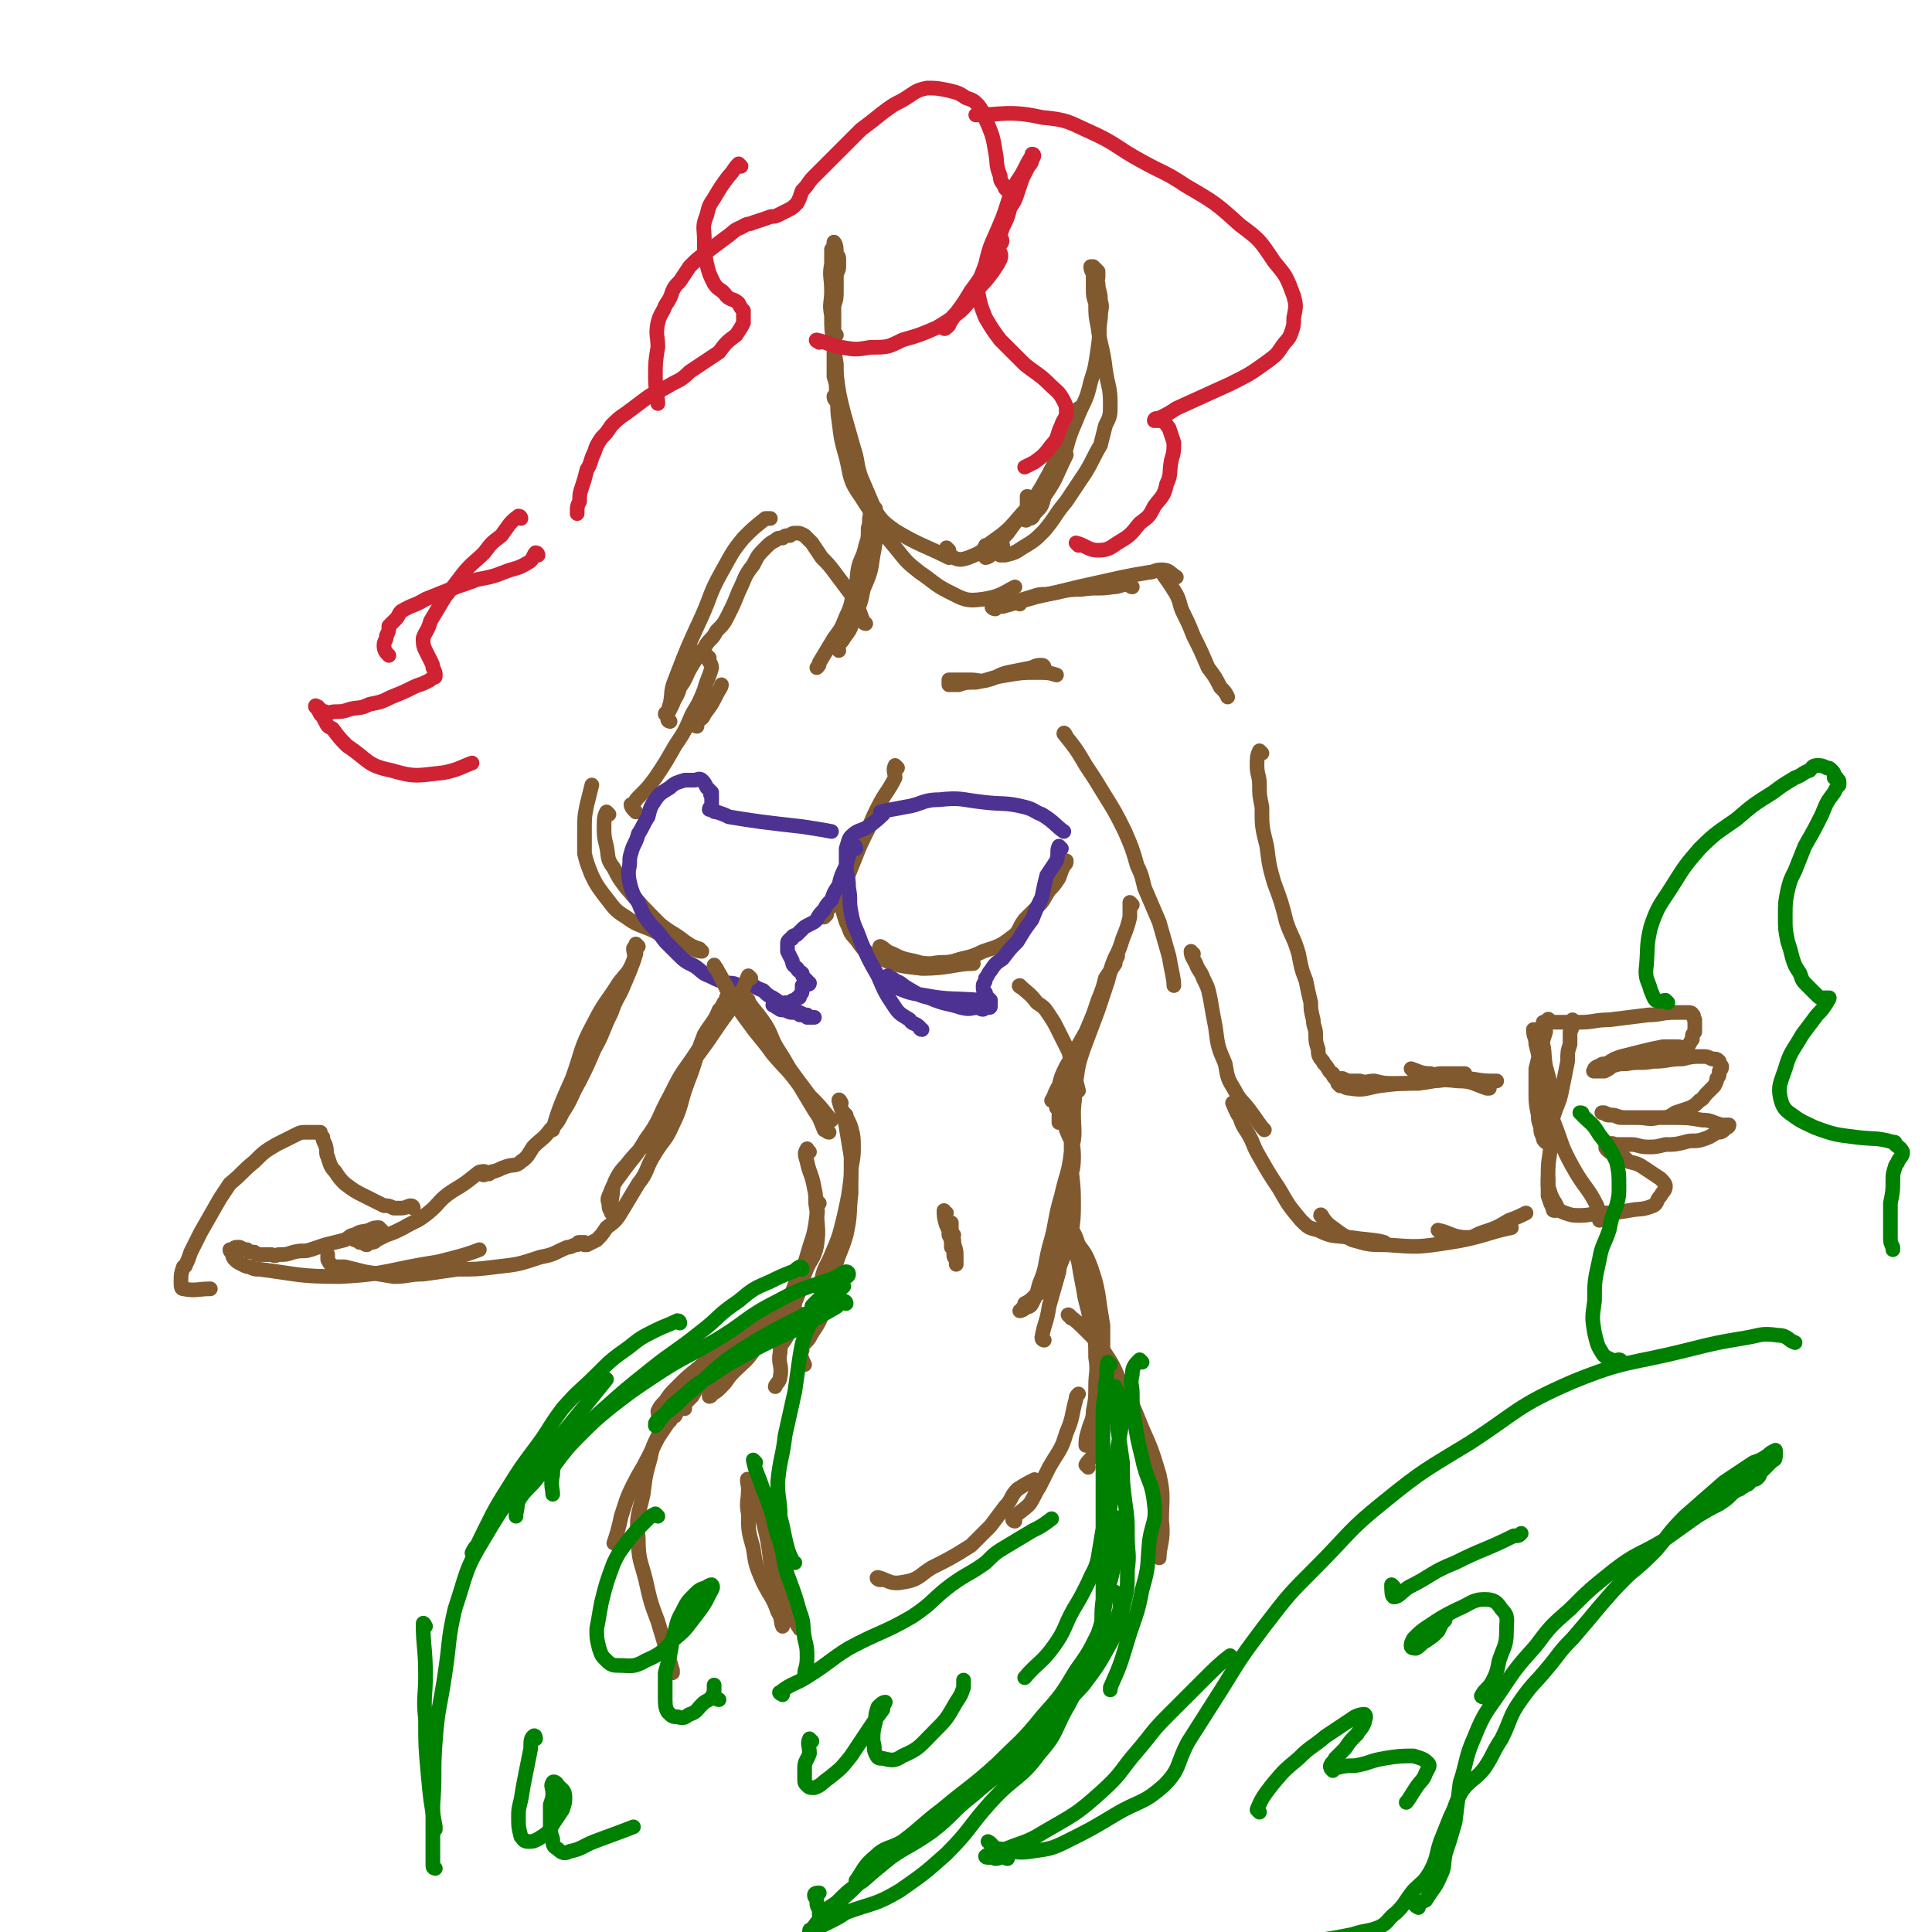 <svg viewBox='0 0 790 790' version='1.1' xmlns='http://www.w3.org/2000/svg' xmlns:xlink='http://www.w3.org/1999/xlink'><g fill='none' stroke='rgb(129,89,47)' stroke-width='6' stroke-linecap='round' stroke-linejoin='round'><path d='M290,269c0,0 -1,-1 -1,-1 0,2 2,3 2,5 -1,4 -2,5 -3,9 -2,5 -2,5 -5,10 -3,7 -3,7 -7,13 -4,7 -4,7 -8,13 -3,4 -3,4 -6,7 -2,2 -2,2 -3,4 -1,0 -1,0 -1,0 0,1 1,2 2,3 '/><path d='M249,333c0,0 -1,-1 -1,-1 -1,2 -1,3 -1,6 0,4 0,4 1,8 1,5 0,5 3,9 2,4 2,4 5,8 7,8 7,8 14,15 5,4 5,3 10,7 3,2 3,2 6,3 0,1 1,1 1,1 -2,0 -3,-1 -6,-2 -1,-1 -1,-1 -3,-1 -2,-1 -2,-1 -4,-2 -4,-2 -4,-2 -8,-4 -5,-2 -6,-2 -10,-5 -5,-3 -5,-4 -9,-9 -3,-4 -3,-4 -5,-8 -2,-5 -2,-5 -3,-9 0,-5 0,-5 0,-9 0,-6 0,-6 1,-11 1,-4 1,-4 2,-8 '/><path d='M285,297c0,0 -1,0 -1,-1 1,-2 3,-1 4,-4 3,-4 3,-4 5,-8 1,-2 2,-3 2,-4 '/><path d='M367,314c0,0 -1,-1 -1,-1 -1,2 0,3 0,5 -3,6 -4,6 -7,12 -2,4 -2,4 -4,9 -3,6 -3,6 -5,11 -2,5 -2,5 -4,10 -3,5 -3,5 -6,10 -1,2 -1,1 -2,3 0,0 0,0 0,1 -1,1 -1,1 -1,1 '/><path d='M344,366c0,0 -1,-2 -1,-1 0,2 0,3 1,5 1,4 1,4 2,7 2,4 1,4 4,7 3,4 3,5 8,7 9,4 10,4 19,5 11,0 14,-2 21,-2 '/><path d='M361,388c0,0 -2,-1 -1,-1 2,1 2,2 5,3 4,2 4,2 9,3 3,1 4,1 7,1 5,-1 5,0 9,-1 6,-2 6,-1 12,-4 6,-2 7,-2 12,-6 3,-2 2,-3 5,-7 3,-3 3,-3 6,-6 2,-2 2,-3 4,-6 2,-2 2,-2 4,-5 1,-3 1,-3 2,-5 1,-1 1,-1 1,-2 '/><path d='M354,255c0,0 -1,0 -1,-1 -1,-2 -1,-3 -2,-5 -2,-3 -2,-3 -3,-6 -3,-4 -3,-4 -6,-8 -3,-4 -3,-4 -6,-7 -2,-3 -2,-3 -4,-6 -2,-2 -2,-2 -3,-3 -2,-1 -2,-1 -3,-1 -2,0 -2,0 -3,1 -2,0 -2,0 -3,1 -2,0 -2,0 -3,1 -2,1 -2,1 -4,3 -3,3 -3,3 -5,7 -4,5 -3,5 -6,11 -2,5 -2,5 -4,9 -2,4 -2,4 -5,7 -2,4 -3,3 -5,7 -3,3 -3,4 -5,7 -3,5 -2,5 -5,9 -1,4 -2,4 -3,7 -1,2 -1,2 -2,4 0,1 0,1 0,2 0,0 0,0 0,0 0,1 1,1 1,1 -1,-1 -1,-2 -1,-3 -1,0 -1,0 -1,0 0,-1 1,0 1,-1 1,-1 0,-1 1,-3 1,-5 0,-5 2,-10 5,-13 5,-13 11,-26 4,-9 3,-9 8,-18 4,-7 4,-8 9,-14 4,-4 4,-4 9,-8 1,0 1,0 2,0 '/><path d='M417,247c0,0 -1,-1 -1,-1 2,-1 3,-1 6,-2 3,-1 3,-1 6,-1 7,-1 7,-2 14,-2 7,-1 7,0 13,-1 3,0 3,-1 6,-1 1,0 1,1 2,1 '/><path d='M407,249c-1,0 -2,-1 -1,-1 1,-1 2,0 4,0 7,-2 7,-2 14,-4 9,-2 9,-2 17,-4 9,-2 9,-2 18,-4 5,-1 5,-1 11,-2 2,0 2,-1 5,-1 3,0 3,1 6,3 0,0 0,0 0,0 '/><path d='M476,235c0,0 -1,-2 -1,-1 2,3 3,4 6,9 2,4 1,4 3,8 2,4 2,4 4,9 3,6 3,6 6,13 3,4 3,4 5,8 2,2 2,2 3,4 0,0 0,0 0,0 '/><path d='M343,266c0,-1 -1,-1 -1,-1 1,-2 2,-2 3,-4 3,-4 3,-4 4,-9 3,-5 3,-6 4,-11 3,-7 3,-7 4,-14 1,-5 1,-5 1,-10 0,-3 -1,-3 -1,-6 0,-1 1,-1 1,-3 0,0 -1,-1 -1,-1 -1,1 -1,2 -1,3 -1,3 0,3 -1,6 0,4 0,4 -1,7 -1,5 -2,5 -3,9 -1,5 0,5 -2,10 -1,5 -1,6 -3,10 -2,5 -2,5 -5,9 -3,5 -3,5 -6,10 0,1 0,1 -1,2 '/><path d='M342,137c0,0 -1,-1 -1,-1 0,6 0,7 1,13 0,5 0,5 0,10 1,7 0,7 1,13 1,8 1,8 3,15 2,8 1,9 6,16 5,8 6,8 14,14 10,6 12,6 22,11 '/><path d='M353,202c0,0 -1,-1 -1,-1 1,1 1,2 2,5 2,3 2,4 4,7 4,6 4,6 9,12 4,5 4,5 9,9 6,4 6,5 12,8 6,3 7,4 14,3 7,-1 9,-3 13,-5 '/><path d='M388,225c0,0 -1,-1 -1,-1 1,1 1,3 3,4 2,1 3,1 6,0 5,-2 5,-2 9,-6 7,-5 7,-5 13,-12 6,-5 7,-5 11,-11 4,-6 5,-9 7,-13 '/><path d='M404,224c0,0 -1,-1 -1,-1 -1,2 -1,4 0,5 0,0 1,0 2,-1 4,-4 3,-5 7,-9 7,-10 8,-9 14,-19 5,-9 5,-9 9,-18 3,-6 2,-6 5,-12 0,-1 0,-1 1,-2 '/><path d='M421,204c0,0 0,-1 -1,-1 0,1 0,2 0,4 0,3 -1,3 -1,5 0,1 1,1 1,0 2,0 2,0 3,-2 3,-3 3,-3 4,-7 4,-6 4,-6 7,-13 3,-9 2,-9 6,-18 3,-8 4,-7 6,-16 2,-6 2,-7 3,-14 1,-6 0,-6 1,-12 0,-4 1,-4 0,-7 0,-4 -1,-4 -1,-7 -1,-1 0,-1 0,-3 0,-1 0,-1 0,-2 -1,-1 -1,-1 -2,-2 -1,0 -1,0 -1,0 0,1 0,1 1,3 0,1 0,1 0,2 0,2 0,2 0,4 0,3 0,3 1,6 0,5 0,5 1,10 1,8 2,8 3,17 1,7 2,7 2,14 0,5 0,5 -2,9 -1,4 -1,4 -2,8 -3,5 -3,6 -6,11 -4,6 -4,6 -8,12 -5,6 -4,6 -9,12 -4,4 -4,4 -9,7 -3,2 -3,2 -7,3 -1,0 -2,0 -2,0 0,-2 1,-3 1,-4 '/><path d='M363,215c0,0 0,0 -1,-1 -2,-2 -2,-2 -4,-5 -3,-7 -3,-7 -6,-14 -2,-6 -1,-6 -3,-12 -2,-7 -2,-7 -4,-14 -2,-8 -2,-8 -3,-16 -1,-6 -1,-6 -1,-13 -1,-5 -1,-5 -1,-11 -1,-5 0,-5 0,-10 0,-6 -1,-6 0,-11 0,-3 0,-3 0,-6 1,-1 1,-3 1,-3 1,1 1,3 1,5 1,1 1,1 1,2 0,2 0,2 0,3 0,2 -1,2 -1,4 0,3 0,3 0,5 0,4 0,4 -1,7 0,3 0,3 0,7 0,4 0,4 0,8 0,4 0,4 0,7 0,4 0,4 0,7 1,3 1,3 1,5 0,1 0,1 0,3 0,0 0,0 0,1 0,1 1,1 0,1 0,0 0,0 0,0 -1,-1 -1,-1 -1,-2 0,0 0,0 0,0 '/></g>
<g fill='none' stroke='rgb(207,34,51)' stroke-width='6' stroke-linecap='round' stroke-linejoin='round'><path d='M335,140c0,0 -2,-1 -1,-1 4,1 5,2 10,3 6,1 6,1 12,0 7,0 7,0 13,-3 7,-2 7,-2 14,-5 5,-3 5,-3 10,-7 4,-4 3,-4 6,-8 4,-4 4,-4 7,-8 2,-3 2,-3 3,-5 1,-3 -1,-3 -1,-5 1,-1 1,-1 1,-1 1,-1 1,-2 0,-3 0,-1 -1,-2 -1,-2 0,0 1,1 1,3 0,2 -1,2 -2,4 -2,4 -2,4 -4,8 -3,5 -3,5 -6,9 -3,5 -3,5 -6,9 -2,2 -2,2 -3,5 -1,1 -2,2 -2,1 1,0 2,-1 3,-3 2,-3 2,-3 5,-6 3,-4 4,-4 7,-8 3,-6 2,-7 5,-13 2,-5 2,-5 4,-11 2,-4 2,-4 3,-8 2,-3 2,-3 3,-6 1,-3 1,-3 2,-6 1,-2 1,-2 2,-4 1,-2 2,-2 2,-4 1,-1 1,-2 0,-2 0,1 -1,2 -2,4 -2,4 -2,4 -4,7 -4,7 -3,7 -6,15 -4,10 -5,10 -7,19 -2,6 -3,6 -3,12 1,5 1,5 3,10 3,5 3,5 6,9 5,5 5,5 10,10 5,4 6,4 10,8 3,3 4,3 6,7 1,2 1,2 1,5 0,2 -1,2 -2,5 -2,4 -1,5 -4,8 -3,4 -3,4 -7,7 -2,1 -2,1 -4,2 '/><path d='M303,68c0,0 -1,-1 -1,-1 -2,2 -2,3 -4,5 -3,4 -3,4 -6,9 -2,3 -2,3 -3,7 -2,5 -1,5 -1,10 0,5 0,5 1,10 1,4 1,4 3,8 2,3 3,2 5,5 2,2 3,1 5,3 1,2 1,2 2,3 0,2 0,3 0,5 -1,2 -1,2 -3,5 -4,3 -4,3 -7,7 -6,4 -6,4 -12,8 -4,4 -4,3 -9,6 -5,3 -5,2 -9,5 -4,3 -4,3 -8,6 -3,2 -3,2 -6,5 -2,3 -2,3 -4,5 -2,3 -2,3 -3,6 -2,4 -1,4 -3,7 -1,4 -1,4 -2,7 -1,3 -1,3 -1,6 -1,2 -1,2 -1,5 0,0 0,0 0,0 '/><path d='M441,223c0,0 -1,-1 -1,-1 4,1 5,3 9,3 4,0 5,-1 8,-3 5,-3 5,-3 9,-8 4,-3 4,-3 6,-7 3,-4 4,-4 5,-9 2,-4 1,-5 2,-10 1,-3 1,-4 1,-7 -1,-3 -1,-3 -2,-6 -1,-1 -1,-2 -3,-3 0,0 -1,0 -2,0 0,0 -1,0 -1,0 0,-1 1,-1 2,-1 4,-2 4,-2 7,-4 11,-5 11,-5 22,-10 8,-4 8,-4 15,-9 4,-3 4,-3 6,-6 2,-3 3,-3 4,-6 1,-3 1,-3 1,-6 1,-5 1,-5 0,-9 -3,-8 -3,-8 -8,-14 -6,-9 -6,-9 -14,-15 -10,-9 -10,-9 -22,-16 -9,-6 -9,-5 -18,-10 -11,-6 -10,-7 -21,-12 -9,-4 -9,-5 -20,-6 -13,-3 -17,-1 -27,-1 '/><path d='M412,78c0,0 0,0 -1,-1 -1,-3 -2,-2 -2,-5 -2,-5 -1,-5 -2,-10 -1,-6 -1,-6 -3,-11 -2,-4 -1,-4 -4,-8 -2,-2 -2,-2 -5,-3 -3,-2 -3,-2 -7,-3 -5,-1 -5,-1 -9,-1 -5,1 -5,2 -10,5 -4,2 -4,2 -8,5 -5,4 -5,4 -9,7 -3,3 -3,3 -7,7 -3,3 -3,3 -6,6 -3,3 -3,3 -6,6 -3,3 -2,3 -5,6 -1,3 -1,3 -2,5 -2,2 -2,2 -4,3 -2,1 -2,1 -4,2 -2,1 -2,0 -4,1 -3,1 -3,1 -6,2 -2,1 -2,0 -5,2 -3,1 -3,2 -6,4 -4,3 -4,3 -8,6 -4,3 -4,3 -7,6 -2,3 -2,3 -4,6 -2,2 -2,2 -3,4 -1,3 -1,3 -3,6 -1,3 -2,3 -3,7 -1,5 0,5 0,10 -1,6 -1,6 -1,12 0,6 1,8 1,11 '/><path d='M220,227c0,0 0,-1 -1,-1 -1,1 -1,3 -3,4 -5,3 -5,2 -10,4 -5,2 -6,2 -11,3 -5,2 -6,2 -11,4 -5,2 -5,2 -10,4 -5,3 -5,2 -10,5 -1,1 -1,2 -2,3 -2,2 -2,2 -3,3 0,2 0,2 -1,4 0,2 -1,2 -1,4 0,2 1,3 2,4 '/><path d='M213,212c0,0 0,-1 -1,-1 -4,3 -4,4 -7,8 -4,3 -4,3 -7,7 -4,4 -5,4 -9,9 -3,4 -3,4 -7,9 -3,5 -3,5 -6,10 -1,4 -2,4 -3,7 0,2 0,3 1,5 1,2 1,2 2,4 1,2 1,2 1,3 1,2 1,2 1,3 0,1 0,1 -1,1 -1,1 -1,1 -3,2 -2,1 -3,1 -5,2 -4,2 -4,2 -9,4 -4,2 -4,2 -9,3 -4,2 -4,1 -8,2 -3,1 -3,1 -6,1 -2,0 -2,1 -4,0 -1,0 -1,0 -2,-1 -1,0 -1,0 -1,-1 -1,0 -1,-1 -1,0 1,1 1,1 2,3 1,1 1,1 2,3 1,2 1,2 3,3 3,4 3,4 6,7 9,6 8,8 18,10 10,3 11,2 21,1 6,-1 9,-3 12,-4 '/></g>
<g fill='none' stroke='rgb(77,50,146)' stroke-width='6' stroke-linecap='round' stroke-linejoin='round'><path d='M303,404c0,-1 -1,-1 -1,-1 -2,-1 -2,-1 -4,-1 -4,-1 -4,-1 -8,-3 -3,-1 -3,-2 -6,-4 -4,-2 -4,-2 -7,-5 -3,-3 -3,-3 -5,-5 -3,-4 -3,-4 -6,-7 -3,-4 -3,-4 -5,-9 -2,-3 -2,-3 -3,-6 -1,-4 -1,-4 -1,-7 1,-4 0,-4 1,-7 1,-4 2,-4 3,-8 2,-3 2,-4 4,-7 1,-4 1,-4 3,-7 2,-3 3,-3 6,-5 2,-2 3,-2 6,-3 2,0 2,0 4,0 1,0 2,-1 3,0 1,1 1,1 2,3 1,1 1,1 2,2 0,1 -1,1 0,1 0,1 0,1 0,1 0,1 0,1 0,1 0,1 0,1 0,1 0,0 0,0 0,0 0,1 0,1 0,2 0,0 -1,0 -1,1 0,0 0,0 1,0 1,1 1,1 2,1 3,1 3,1 5,2 6,1 6,1 13,2 8,1 8,1 17,2 6,1 7,1 12,2 '/><path d='M350,347c0,-1 -1,-2 -1,-1 -2,3 -2,4 -3,8 -2,4 -2,4 -3,8 -2,3 -2,3 -3,6 -2,2 -2,2 -3,4 -2,2 -2,2 -3,4 -1,1 -1,1 -3,2 -2,1 -2,1 -3,2 -1,1 -1,1 -2,2 -1,1 -1,0 -2,1 0,1 0,1 -1,1 -1,1 -1,1 -1,2 0,0 0,0 0,1 0,1 0,1 0,2 1,2 1,2 2,4 0,2 1,2 2,3 0,1 1,1 2,2 0,1 0,1 1,2 0,0 0,0 1,1 0,1 1,1 1,1 0,1 -1,0 -2,0 0,0 0,1 -1,1 0,1 0,1 0,2 0,1 0,1 -1,2 0,1 0,1 -1,1 -1,1 -1,1 -1,1 -1,0 -1,0 -2,1 -1,0 -1,0 -2,0 0,0 0,0 -1,1 -1,0 -1,0 -2,0 0,0 0,0 -1,0 0,0 0,0 0,0 -1,0 -1,0 -1,0 1,0 1,1 2,1 1,1 1,1 3,1 2,1 2,1 3,1 2,0 2,0 3,1 2,0 2,0 3,0 1,1 1,1 1,1 1,0 1,0 1,0 0,0 1,0 1,0 -1,0 -2,0 -3,0 -1,-1 -1,-1 -3,-2 -2,-1 -3,-1 -5,-2 -3,-2 -3,-2 -6,-4 -2,-1 -2,-1 -4,-3 -3,-1 -4,-2 -5,-3 '/><path d='M377,421c-1,0 -1,-1 -1,-1 -2,-2 -3,-1 -4,-3 -3,-2 -4,-2 -6,-5 -4,-6 -4,-6 -7,-13 -4,-7 -4,-7 -7,-14 -2,-6 -3,-6 -4,-12 -1,-5 0,-5 -1,-10 0,-5 -1,-5 -1,-10 0,-3 0,-3 0,-6 1,-3 1,-4 2,-5 3,-3 4,-2 7,-4 3,-2 5,-4 6,-5 '/><path d='M361,333c0,0 -1,-1 -1,-1 4,-1 5,-1 10,-2 7,-1 7,-3 14,-3 9,-1 9,0 18,1 8,1 9,0 17,2 4,1 4,2 7,3 5,3 6,5 9,7 '/><path d='M434,347c0,0 -1,-1 -1,-1 -1,2 0,3 -1,6 -2,3 -2,3 -4,6 -1,4 -1,4 -2,9 -2,4 -2,4 -4,9 -3,4 -3,4 -6,9 -3,3 -3,3 -6,7 -3,2 -3,2 -5,5 -1,1 -1,2 -2,3 0,2 -1,2 -1,3 0,2 0,2 1,3 0,1 0,1 1,2 0,0 0,0 1,1 0,0 0,0 0,0 0,1 0,1 0,1 0,1 0,1 0,1 0,1 0,1 -1,1 0,0 0,0 -1,0 -1,1 -1,1 -3,0 -3,0 -3,1 -7,0 -6,-2 -6,-1 -13,-4 -4,-1 -4,-1 -9,-4 -2,-1 -2,-2 -5,-3 -1,-1 -1,-1 -2,-1 0,0 -1,-1 -1,-1 1,2 1,3 4,5 5,2 5,2 11,3 11,2 11,1 23,2 1,0 1,0 3,0 '/></g>
<g fill='none' stroke='rgb(129,89,47)' stroke-width='6' stroke-linecap='round' stroke-linejoin='round'><path d='M436,301c0,0 -1,-2 -1,-1 4,5 5,6 9,13 4,6 4,6 7,11 5,8 5,8 9,16 3,7 3,7 5,14 2,4 2,5 3,9 3,7 3,7 6,14 2,7 2,7 4,14 1,6 2,9 2,12 '/><path d='M427,273c0,0 0,-1 -1,-1 -2,0 -2,0 -4,1 -5,1 -5,1 -10,2 -4,1 -4,2 -8,3 -3,1 -4,0 -7,0 -4,0 -4,0 -8,0 0,0 -1,0 -1,0 0,1 0,2 0,2 2,0 2,0 4,0 3,-1 3,-1 7,-1 6,-1 6,-2 13,-3 6,-1 6,-1 12,-1 4,0 5,0 8,1 '/><path d='M488,390c-1,0 -1,-1 -1,-1 0,2 1,3 2,5 1,3 2,3 3,6 2,4 2,4 3,9 1,6 1,6 2,11 1,8 1,8 4,15 1,6 1,6 4,11 2,4 3,4 6,8 3,4 4,6 6,8 '/><path d='M516,308c0,0 -1,-1 -1,-1 -1,2 -1,3 -1,6 0,4 1,4 1,8 0,4 0,4 1,9 0,8 0,8 2,16 1,8 1,8 3,15 3,8 3,8 5,16 2,6 3,6 5,13 1,5 1,6 3,11 1,5 1,5 2,9 0,3 0,3 1,7 0,3 1,3 1,6 0,3 0,3 1,6 0,2 0,3 2,5 0,1 1,1 2,3 1,1 0,1 2,2 0,1 0,1 1,2 2,0 2,0 3,0 2,1 2,1 3,1 2,0 2,0 4,0 3,1 3,0 6,0 4,1 4,1 9,1 7,0 7,0 13,-1 7,0 7,-1 14,-1 6,0 6,1 12,1 1,0 1,0 2,0 '/><path d='M578,438c0,0 -1,-1 -1,-1 3,1 4,2 8,2 2,1 2,0 4,0 5,0 8,0 10,0 '/><path d='M548,444c0,0 -1,-1 -1,-1 2,0 2,2 5,2 6,1 6,0 12,-1 8,-1 8,-1 16,-1 8,-1 8,-2 16,-1 6,0 6,1 12,3 0,0 0,0 1,0 '/><path d='M505,452c0,0 -1,-1 -1,-1 1,2 1,3 3,6 1,3 1,3 3,6 3,5 2,5 5,10 4,7 4,7 8,13 4,7 4,7 9,13 3,3 3,3 7,4 6,3 6,2 13,3 7,1 11,1 14,2 '/><path d='M541,498c0,0 -1,-2 -1,-1 2,2 2,3 5,5 4,3 4,3 8,5 7,2 7,2 14,2 13,1 13,1 26,-1 13,-2 15,-4 25,-6 '/><path d='M589,504c0,0 -1,-1 -1,-1 5,1 6,3 12,3 3,0 3,-1 6,-2 6,-2 6,-2 11,-5 3,-1 5,-2 7,-3 '/><path d='M634,418c0,0 -1,-2 -1,-1 -1,2 -1,2 -1,5 -1,3 -1,3 -2,7 -1,4 -1,4 -2,8 0,5 0,5 0,10 0,4 0,4 1,9 0,2 0,2 1,5 0,2 0,2 1,4 0,1 0,1 1,2 0,0 0,0 0,0 1,0 0,0 1,-1 0,0 0,0 0,-1 0,0 -1,0 0,-1 0,-1 0,-1 0,-2 0,-1 0,-1 1,-2 1,-3 1,-3 2,-6 2,-5 2,-5 3,-10 1,-5 1,-5 2,-10 0,-4 0,-4 1,-7 0,-3 0,-3 0,-5 1,-2 1,-2 1,-4 0,0 0,-1 0,-1 '/><path d='M632,419c0,-1 -1,-1 -1,-1 2,-1 3,0 5,0 5,0 5,0 10,0 6,0 6,-1 12,-1 8,-1 8,-1 16,-2 5,0 5,-1 11,-1 2,0 2,0 5,0 1,0 2,0 2,1 1,0 0,1 1,2 0,1 0,1 0,3 0,1 0,1 0,2 -1,1 -1,1 -1,2 0,0 0,0 0,1 -1,1 -1,2 -2,3 -2,1 -2,0 -4,0 -3,0 -3,0 -6,0 -5,1 -5,1 -9,2 -4,1 -4,1 -8,2 -3,1 -3,1 -6,3 -2,0 -2,0 -3,1 -1,0 -1,0 -2,1 0,1 -1,1 0,1 1,0 1,0 2,0 1,0 1,0 2,0 2,-1 2,-1 3,-2 3,-1 3,-1 6,-1 5,-1 6,0 11,-1 6,0 6,-1 12,-1 4,-1 4,-1 8,-1 2,0 2,0 4,1 2,0 2,0 3,1 0,1 0,1 1,2 0,1 0,1 -1,2 0,2 0,2 -1,3 0,1 0,1 -1,3 -2,2 -2,2 -3,3 -2,2 -1,2 -3,3 -2,2 -2,2 -4,3 -3,1 -3,1 -6,2 -3,2 -3,2 -7,2 -4,1 -4,0 -9,0 -3,0 -3,0 -6,0 -2,0 -2,-1 -4,-1 -2,0 -2,0 -3,-1 0,0 0,0 0,0 -1,0 -1,0 -1,0 2,0 2,1 5,1 3,1 3,1 6,1 4,0 4,0 8,0 4,0 4,0 9,0 7,0 7,0 13,1 4,0 4,1 8,2 2,0 2,0 3,0 0,0 0,1 -1,1 -2,2 -2,2 -4,2 -3,2 -3,2 -6,3 -3,1 -4,0 -7,1 -4,1 -4,1 -8,1 -4,1 -4,1 -7,1 -4,0 -4,-1 -7,-1 -3,0 -3,0 -6,0 -1,0 -2,-1 -3,0 -1,0 -1,0 -1,1 -1,0 0,1 0,1 2,2 2,1 4,2 3,1 3,1 5,3 4,1 4,1 7,3 3,2 3,2 6,4 1,1 2,2 2,3 0,2 -1,2 -2,4 -2,2 -1,3 -3,4 -5,2 -5,1 -10,2 -6,1 -6,1 -11,1 -4,0 -4,1 -9,1 -3,0 -3,0 -6,-1 -3,-1 -3,-2 -4,-4 -2,-3 -2,-4 -3,-7 0,-1 0,-2 0,-3 '/><path d='M636,495c-1,0 -1,0 -1,-1 -1,-2 -1,-2 -2,-5 0,-5 0,-5 0,-9 0,-7 1,-7 1,-13 0,-8 1,-8 0,-16 0,-8 0,-8 -2,-15 -1,-6 0,-6 -2,-12 -1,-2 -1,-2 -2,-3 0,0 -1,0 -1,0 0,3 1,3 1,6 1,4 1,4 2,7 0,5 0,5 1,10 2,7 1,7 4,14 4,10 3,10 8,19 5,9 6,8 10,16 1,3 1,5 1,6 '/><path d='M260,389c0,-1 -1,-2 -1,-1 0,1 1,3 0,5 -2,5 -3,5 -6,9 -5,8 -6,8 -10,16 -6,11 -5,12 -9,23 -5,11 -6,14 -8,21 '/><path d='M261,387c0,0 -1,-1 -1,-1 0,1 0,2 0,4 -2,6 -2,6 -5,13 -2,5 -3,5 -5,11 -4,8 -3,8 -7,15 -3,7 -3,7 -6,13 -4,7 -3,7 -7,13 -2,4 -2,4 -5,7 -3,4 -3,3 -7,7 -2,3 -2,4 -5,6 -2,2 -3,1 -6,2 -3,1 -2,1 -5,2 -1,0 -1,0 -2,1 -1,0 -1,0 -1,0 -1,0 -1,1 -2,0 0,0 2,-1 1,-1 -1,0 -2,0 -3,1 -5,4 -5,4 -10,7 -6,4 -5,5 -10,9 -5,4 -5,3 -10,6 -4,2 -4,2 -7,3 -2,1 -2,1 -4,2 -1,1 -1,1 -3,1 0,0 -1,1 -1,1 -1,0 -1,-1 -3,-1 -1,-1 -1,-1 -2,-1 '/><path d='M156,503c-1,0 -1,-1 -1,-1 -2,0 -2,0 -4,1 -3,1 -3,0 -6,2 -2,0 -2,1 -4,2 -4,1 -4,1 -8,2 -3,1 -3,1 -6,2 -3,1 -3,0 -7,1 -3,1 -3,1 -6,1 0,0 0,0 0,0 -1,0 -1,1 -3,0 -2,0 -2,0 -4,0 0,0 0,0 -1,0 -1,0 -1,0 -2,-1 0,0 0,0 0,0 -2,0 -2,0 -3,-1 -1,0 -1,0 -3,-1 0,0 -1,0 -1,0 -1,0 -1,0 -2,1 0,0 0,0 0,0 -1,0 -1,0 -1,0 0,1 1,1 1,1 0,0 0,0 0,0 0,1 0,2 1,3 1,1 1,1 3,2 0,0 0,0 0,0 2,1 2,1 3,1 2,1 2,1 4,1 16,2 16,3 33,3 20,-1 20,-3 40,-6 8,-2 12,-3 17,-5 '/><path d='M307,400c0,0 -1,-1 -1,-1 -1,2 -1,3 -2,5 -5,9 -6,9 -12,18 -6,9 -7,9 -12,18 -6,10 -4,11 -10,20 -5,8 -6,7 -12,14 -3,4 -4,4 -6,8 -2,4 -1,4 -2,9 0,2 0,2 0,5 0,0 0,0 0,0 0,-1 -1,-1 -1,-3 0,-2 -1,-2 0,-4 2,-5 2,-5 5,-9 5,-7 6,-7 10,-14 6,-8 5,-9 10,-18 4,-8 4,-8 9,-15 4,-6 4,-6 7,-12 2,-3 2,-3 4,-7 1,-2 1,-2 2,-4 1,-1 1,-1 1,-2 0,0 0,0 0,1 -1,2 -1,2 -3,4 -2,5 -3,5 -6,10 -4,10 -3,10 -7,20 -3,8 -2,9 -6,17 -3,7 -4,6 -8,13 -3,5 -2,6 -6,11 -3,5 -3,5 -6,10 -3,5 -3,5 -7,8 -2,3 -2,3 -4,5 -2,1 -2,1 -4,2 0,0 0,0 -1,0 0,0 0,-1 0,-1 -1,0 -1,0 -2,0 -1,0 0,0 -1,1 -2,0 -2,1 -4,1 -5,2 -5,3 -11,4 -9,3 -9,3 -18,4 -8,1 -8,1 -16,1 -7,1 -7,1 -14,2 -6,0 -6,1 -12,1 -6,-1 -6,-1 -12,-2 -4,-1 -4,-1 -8,-2 -2,0 -2,0 -4,0 -2,-1 -2,-1 -3,-3 0,-1 0,-1 0,-2 '/><path d='M169,494c0,0 0,-1 -1,-1 -1,0 -2,1 -4,1 -1,0 -1,0 -3,0 -2,-1 -2,-1 -4,-1 -4,-2 -4,-2 -8,-4 -4,-2 -4,-2 -8,-5 -2,-2 -2,-2 -4,-5 -2,-2 -2,-3 -3,-6 -1,-2 0,-2 -1,-5 -1,-2 -1,-2 -1,-3 -1,-1 -1,-1 -1,-2 -1,0 -2,0 -3,0 -1,0 -1,0 -3,0 -2,0 -2,0 -4,1 -4,2 -4,2 -8,4 -5,3 -5,3 -9,7 -5,4 -5,5 -10,9 -2,3 -2,3 -4,6 0,0 0,0 0,0 -4,7 -4,7 -8,14 -2,4 -2,4 -4,8 -1,3 -1,3 -2,5 0,1 -1,1 -1,1 -1,3 -1,3 -1,6 0,2 0,3 1,3 5,1 6,0 11,0 0,0 0,0 0,0 '/><path d='M306,409c0,0 -2,-2 -1,-1 3,5 4,5 8,11 3,5 2,5 5,10 4,6 4,7 8,13 3,6 4,5 7,11 2,4 2,4 4,9 1,0 1,1 2,1 0,0 -1,-1 -2,-3 -2,-3 -2,-3 -4,-6 -3,-5 -3,-5 -6,-10 -5,-7 -5,-6 -11,-13 -5,-7 -5,-6 -10,-13 -3,-4 -3,-4 -6,-9 -3,-4 -3,-5 -5,-9 -1,-2 -1,-2 -2,-4 -1,-1 -1,-2 -1,-1 3,4 3,5 6,10 4,6 4,6 8,12 6,8 7,8 14,16 5,7 5,7 11,15 4,4 4,4 8,9 0,1 0,1 1,1 '/><path d='M463,370c0,0 -1,-1 -1,-1 0,2 0,3 0,6 -1,4 -1,4 -3,9 -2,7 -3,6 -5,13 -2,7 -2,7 -5,14 -3,8 -3,8 -7,17 -3,5 -2,5 -5,11 -2,4 -2,4 -5,8 -1,1 -2,3 -2,3 1,-1 1,-3 3,-6 1,-4 1,-4 3,-8 4,-7 4,-7 8,-14 3,-7 3,-7 5,-13 2,-5 2,-5 3,-9 2,-3 2,-3 4,-6 0,-1 0,-1 1,-3 0,0 0,-1 0,-1 0,1 -1,1 -1,3 -2,4 -2,4 -3,8 -2,6 -2,6 -4,12 -3,8 -3,8 -6,16 -2,6 -2,6 -3,13 -2,3 -2,3 -3,7 -2,3 -2,3 -4,7 0,1 0,1 0,3 '/><path d='M418,404c0,0 -2,-1 -1,-1 3,3 4,3 7,7 3,2 3,2 5,5 2,3 2,3 4,7 2,4 2,4 4,8 2,8 3,12 4,16 '/><path d='M346,456c0,0 -1,-1 -1,-1 1,2 2,3 3,6 1,4 1,4 1,9 0,5 -1,5 -1,11 -1,8 -1,8 -3,17 -2,8 -2,8 -5,15 -2,5 -3,5 -4,10 -1,3 -1,3 0,6 0,1 1,1 2,2 '/><path d='M344,451c0,0 -1,-2 -1,-1 1,4 2,5 3,11 1,6 1,6 2,12 0,7 0,7 0,15 -1,8 0,8 -2,17 -2,7 -3,7 -5,15 -3,9 -2,9 -5,18 -2,5 -3,5 -5,9 -2,3 -3,2 -3,5 -1,2 0,4 1,6 '/><path d='M331,471c-1,0 -1,-2 -1,-1 -1,1 -1,2 0,5 1,5 2,5 3,11 1,4 0,4 1,9 0,7 1,7 0,14 -1,6 -3,6 -5,12 -2,7 -2,7 -5,14 -1,5 -1,6 -2,11 -2,4 -3,3 -3,7 -1,5 1,5 0,10 0,2 -2,3 -2,4 '/><path d='M335,492c-1,0 -1,-2 -1,-1 -1,2 1,3 0,6 -1,7 -1,7 -3,13 -2,7 -2,7 -5,13 -3,7 -2,7 -6,14 -5,7 -5,7 -11,14 -4,6 -4,5 -9,10 -3,3 -2,3 -5,6 -2,2 -2,2 -4,3 0,1 -1,1 -1,1 0,-1 0,-1 0,-2 1,-1 2,-1 3,-2 '/><path d='M325,533c0,-1 0,-2 -1,-1 -3,0 -3,1 -6,3 -6,4 -6,4 -11,9 -6,5 -6,5 -11,11 -5,5 -5,5 -9,10 -3,3 -2,3 -4,6 -1,1 -1,1 -3,3 0,1 0,1 0,2 -1,0 -1,0 -2,0 -1,1 -1,1 -2,3 -2,1 -2,1 -3,3 -2,3 -2,3 -4,6 -2,4 -2,4 -4,8 -3,6 -3,5 -6,11 -3,6 -3,7 -5,13 -1,5 -2,8 -3,11 '/><path d='M274,581c0,0 0,-1 -1,-1 -1,1 -2,2 -3,5 -2,5 -3,5 -4,11 -2,7 -2,7 -3,15 -2,9 -3,9 -2,18 0,9 1,9 3,17 2,9 2,9 5,17 3,10 3,10 6,20 0,1 0,1 0,1 '/><path d='M360,646c-1,0 -2,-1 -1,-1 4,1 5,3 10,2 7,-1 7,-3 12,-6 8,-4 8,-4 16,-9 4,-4 4,-4 8,-8 3,-4 3,-4 6,-8 3,-3 2,-4 5,-7 3,-2 5,-3 7,-4 '/><path d='M415,622c0,0 -1,0 -1,-1 3,-3 4,-3 7,-6 2,-3 2,-4 4,-7 2,-4 2,-4 4,-8 4,-7 5,-7 7,-14 3,-7 2,-7 4,-14 0,-1 0,-1 1,-2 '/><path d='M445,600c0,0 -1,-1 -1,-1 1,-2 2,-2 3,-4 2,-5 2,-5 3,-10 1,-5 1,-5 1,-11 1,-8 0,-8 0,-16 0,-8 0,-8 0,-16 -1,-6 -1,-6 -2,-13 -1,-5 -1,-5 -3,-11 -2,-5 -2,-5 -5,-9 -1,-3 -1,-3 -2,-5 -1,-1 -1,-2 -1,-2 0,1 0,2 1,4 0,2 0,2 1,4 1,3 0,3 1,6 1,6 1,6 2,11 1,7 2,7 3,15 2,6 2,6 2,13 1,6 0,6 0,12 0,5 0,5 -1,10 0,4 -1,4 -2,8 -1,3 -1,4 -1,6 '/><path d='M427,548c0,0 -1,0 -1,-1 1,-6 2,-6 3,-13 2,-7 2,-7 4,-14 1,-9 1,-10 2,-19 1,-8 1,-8 2,-16 1,-6 2,-6 2,-12 0,-6 -1,-6 -3,-11 0,-3 -1,-3 -2,-6 0,-1 0,-1 -1,-3 0,0 -1,-1 -1,0 1,1 2,1 3,4 1,3 2,3 3,6 0,5 0,5 0,10 0,9 1,9 1,18 0,7 0,7 -1,14 -1,6 -2,6 -4,11 -2,5 -1,5 -4,9 -3,3 -4,3 -7,5 -2,2 -2,2 -4,3 0,1 0,1 -1,2 0,1 -1,1 -1,1 0,0 1,0 2,-1 1,-1 2,0 3,-2 2,-4 2,-4 3,-8 3,-7 2,-7 4,-15 3,-10 2,-11 5,-21 2,-9 3,-9 4,-18 2,-8 1,-8 1,-16 0,-5 1,-5 0,-10 0,-3 0,-3 0,-5 0,-1 0,-1 0,-2 '/><path d='M387,496c-1,0 -1,-1 -1,-1 0,2 0,3 1,6 1,2 1,2 1,4 1,2 1,2 1,5 1,1 1,1 1,3 0,1 0,1 1,2 0,1 0,2 0,2 0,-1 0,-2 0,-4 0,-3 -1,-3 -1,-6 -1,-2 0,-2 -1,-4 0,-2 0,-2 0,-3 0,0 0,1 0,2 0,2 0,2 1,3 '/><path d='M438,539c0,-1 -2,-2 -1,-1 3,2 4,3 8,7 3,3 3,3 6,7 4,6 4,6 7,13 5,9 5,9 9,19 4,9 4,9 7,19 2,9 1,10 1,19 1,8 -1,10 -1,15 '/><path d='M327,538c0,-1 0,-1 -1,-1 -5,-1 -6,-2 -10,-1 -8,3 -7,5 -14,10 -8,6 -8,6 -16,13 -5,4 -5,4 -9,8 -3,3 -3,3 -5,6 -2,2 -2,2 -3,4 0,1 0,1 1,3 0,1 1,1 1,1 '/><path d='M316,615c-1,0 -1,-2 -1,-1 -1,1 -1,2 -1,5 0,3 0,3 1,7 0,6 0,6 1,11 1,6 1,6 2,12 1,5 1,5 2,10 0,3 0,3 0,5 0,0 0,1 0,1 -1,-2 0,-3 -2,-6 -2,-6 -3,-6 -6,-12 -3,-7 -3,-7 -4,-14 -2,-7 -2,-7 -2,-14 -1,-5 0,-5 0,-10 0,-2 -1,-5 0,-4 1,0 1,2 2,5 3,6 3,6 4,12 2,8 2,8 3,16 2,7 1,7 4,14 3,7 5,9 8,14 '/></g>
<g fill='none' stroke='rgb(0,128,0)' stroke-width='6' stroke-linecap='round' stroke-linejoin='round'><path d='M309,598c0,0 -1,-1 -1,-1 1,5 2,6 4,12 2,5 2,5 4,11 1,5 1,5 3,11 2,7 1,7 3,13 3,8 3,8 5,15 2,5 1,5 2,11 1,4 1,4 1,8 0,4 -1,4 -1,7 0,1 0,1 0,1 '/><path d='M320,693c0,0 -2,-1 -1,-1 5,-4 6,-3 12,-7 8,-5 8,-6 16,-11 13,-7 14,-6 26,-13 9,-6 8,-7 16,-13 7,-5 7,-4 14,-9 4,-4 4,-4 9,-7 5,-3 5,-3 10,-6 4,-2 4,-2 8,-5 '/><path d='M346,533c0,0 0,-1 -1,-1 -2,1 -2,2 -4,3 -7,4 -7,4 -14,8 -9,4 -9,4 -17,8 -10,6 -10,5 -20,12 -7,4 -6,4 -12,9 -4,3 -4,4 -7,7 -1,1 -2,1 -3,3 0,0 0,1 0,1 2,-2 2,-3 4,-5 4,-3 4,-3 8,-7 10,-8 9,-9 20,-17 18,-12 24,-13 39,-22 2,-2 -7,3 -7,2 1,-1 4,-4 7,-7 3,-2 3,-2 6,-4 1,-1 2,-1 2,-2 0,0 0,-1 -1,-1 -3,1 -3,2 -6,3 -11,4 -11,3 -22,9 -14,7 -13,9 -27,17 -12,7 -12,6 -24,14 -9,6 -9,6 -18,13 -6,5 -6,5 -12,11 -4,4 -4,4 -8,9 -2,3 -3,3 -3,7 -1,4 0,6 0,8 '/><path d='M328,519c0,0 0,-1 -1,-1 -2,1 -2,2 -3,2 -5,2 -5,2 -9,4 -7,3 -7,3 -13,8 -9,6 -8,7 -16,13 -10,8 -10,7 -20,15 -10,8 -10,8 -19,16 -8,7 -8,8 -15,15 -6,7 -6,7 -12,13 -3,4 -4,4 -7,8 -2,3 -1,3 -2,7 0,1 0,1 0,1 '/><path d='M278,541c0,0 0,-1 -1,-1 -4,2 -5,2 -9,4 -6,3 -6,3 -11,7 -7,5 -7,5 -13,11 -7,7 -7,6 -14,14 -6,8 -5,8 -11,16 -6,8 -6,8 -11,16 -7,11 -7,12 -13,24 -1,1 -1,1 -2,3 '/><path d='M174,665c0,0 -1,-2 -1,-1 0,9 1,10 1,21 0,9 -1,9 0,18 0,11 0,11 1,22 1,11 1,11 3,22 0,0 0,0 0,1 '/><path d='M178,764c0,0 -1,0 -1,-1 0,-4 0,-4 0,-8 0,-9 0,-9 0,-17 1,-13 0,-13 1,-26 1,-14 2,-14 4,-28 2,-13 1,-13 4,-26 5,-15 4,-16 12,-29 10,-17 11,-17 24,-33 13,-16 18,-22 26,-32 '/><path d='M467,557c0,0 -1,-1 -1,-1 -2,2 -3,3 -3,6 -1,4 0,4 0,8 0,5 0,5 1,11 1,7 1,7 3,15 2,10 4,9 5,19 1,7 -1,8 -2,15 -1,10 0,10 -3,20 -2,11 -3,11 -6,21 -3,10 -3,10 -7,19 0,0 0,0 0,1 '/><path d='M454,558c-1,0 -1,-1 -1,-1 -1,4 0,5 -1,9 0,6 -1,6 -1,12 0,9 0,9 0,17 0,9 0,9 0,18 0,6 0,6 0,12 -1,6 -1,6 -2,12 -1,5 -2,5 -4,10 -3,6 -3,6 -6,11 -4,7 -3,8 -8,15 -5,7 -7,7 -12,13 '/><path d='M458,622c-1,-1 -1,-2 -1,-1 -1,1 0,2 0,5 0,5 0,5 -1,10 -1,7 -1,7 -3,14 -2,9 -1,9 -4,18 -4,8 -4,8 -9,15 -6,10 -6,10 -14,19 -8,10 -9,10 -18,19 -11,10 -11,9 -23,19 -8,6 -8,7 -16,13 -5,3 -7,2 -11,6 -5,4 -5,6 -8,10 '/><path d='M457,652c0,0 -1,-1 -1,-1 0,2 2,2 2,4 0,3 0,3 -1,6 -1,4 -1,4 -3,8 -4,7 -4,7 -9,14 -5,8 -5,9 -11,16 -9,11 -9,11 -19,21 -8,7 -9,7 -17,14 -9,7 -8,8 -17,15 -10,7 -11,6 -20,13 -9,6 -8,7 -16,14 -4,4 -4,4 -9,8 -2,2 -2,2 -4,5 -1,0 -1,0 -1,1 0,0 0,0 0,0 1,0 1,0 1,-1 2,-1 2,-1 3,-1 2,-1 2,-1 4,-2 4,-2 4,-2 7,-4 11,-4 12,-3 22,-9 10,-7 10,-7 19,-15 10,-10 9,-11 18,-21 10,-11 12,-9 20,-20 8,-9 6,-10 12,-20 4,-8 5,-8 9,-16 2,-6 3,-6 4,-12 1,-7 0,-8 1,-15 0,-7 0,-7 0,-14 1,-8 1,-8 2,-16 1,-8 1,-8 2,-17 1,-8 1,-8 2,-15 1,-6 1,-6 2,-11 0,-4 -1,-4 -1,-7 0,-2 0,-2 -1,-5 0,0 0,0 -1,-1 0,-1 0,-1 0,-1 -1,1 -1,2 -1,4 0,3 1,3 1,5 0,4 1,4 1,8 1,7 1,7 2,14 0,8 0,8 1,16 1,7 1,7 1,14 0,7 1,7 0,14 0,8 0,8 -2,16 -1,7 -1,7 -5,14 -5,9 -5,9 -11,17 -9,10 -10,10 -20,19 -13,12 -13,12 -26,24 -13,10 -12,10 -25,21 -9,8 -10,8 -19,16 -6,4 -6,4 -11,9 -3,2 -3,2 -6,4 0,1 0,2 -1,1 0,0 0,-1 0,-2 -1,-2 -1,-2 -1,-3 0,-2 -1,-2 -1,-3 0,-1 1,-1 2,-1 '/><path d='M325,639c0,0 -1,0 -1,-1 -2,-4 -2,-5 -3,-9 -1,-5 -1,-5 -2,-9 0,-7 -1,-7 -1,-14 1,-10 2,-10 3,-19 2,-9 2,-9 4,-18 1,-7 1,-7 2,-14 1,-6 1,-6 3,-11 3,-6 3,-6 7,-11 3,-4 6,-5 8,-7 '/><path d='M269,620c0,0 -1,-1 -1,-1 -2,1 -2,1 -4,3 -4,4 -4,4 -8,9 -3,4 -3,4 -5,8 -3,8 -3,8 -5,16 -1,5 -1,6 -2,11 0,4 0,4 1,8 1,3 1,3 3,5 2,2 3,2 5,2 5,0 6,1 11,-2 7,-3 7,-4 12,-9 5,-4 5,-5 9,-10 3,-4 3,-4 5,-8 1,-2 2,-3 1,-4 0,0 -1,0 -2,1 -3,1 -3,1 -5,3 -3,3 -3,3 -5,7 -3,5 -2,6 -4,11 -1,7 -1,7 -3,14 0,5 0,5 0,10 0,3 0,4 1,6 2,2 2,2 4,2 3,1 3,0 5,-1 3,-1 3,-2 5,-4 2,-2 2,-1 4,-3 1,-2 1,-2 1,-4 0,0 0,-1 0,-1 0,0 0,1 0,2 0,1 0,1 0,2 0,0 0,1 0,1 1,1 2,1 2,1 '/><path d='M219,711c0,0 0,-2 -1,-1 -1,1 -1,2 -1,5 -1,5 -1,5 -2,10 -1,5 -1,5 -2,11 -1,4 -1,4 -1,7 0,4 0,4 1,8 1,1 1,2 3,2 2,0 2,0 4,-1 3,-2 4,-2 6,-6 2,-3 2,-3 4,-6 1,-3 1,-3 1,-5 0,-3 -1,-3 -3,-5 0,-1 -2,-2 -2,-1 -1,1 0,2 0,4 0,2 0,2 -1,5 0,3 0,3 0,7 0,4 0,4 1,7 0,2 0,3 2,4 2,2 3,2 5,1 5,-1 5,-2 10,-4 8,-3 11,-4 16,-6 '/><path d='M332,712c0,0 -1,-1 -1,-1 -1,2 0,3 0,6 -1,3 -2,3 -2,6 0,2 0,2 0,4 0,2 0,2 1,3 1,1 1,1 3,1 3,-1 3,-2 6,-4 5,-4 5,-4 9,-9 4,-6 4,-6 8,-12 2,-3 2,-3 5,-7 0,-1 0,-1 1,-3 0,0 0,0 0,0 -1,0 -2,1 -3,2 -1,3 -1,3 -1,6 -1,4 -1,4 -1,8 1,3 0,3 1,5 1,2 1,2 3,2 4,1 5,1 8,-1 7,-3 7,-4 13,-10 5,-5 5,-5 9,-12 2,-3 2,-3 3,-6 0,-1 0,-2 0,-3 '/><path d='M405,754c0,0 -1,-1 -1,-1 2,1 2,3 5,3 6,1 7,2 13,1 7,-1 8,-1 14,-4 10,-5 10,-5 20,-11 10,-6 11,-4 20,-12 7,-7 5,-9 10,-18 7,-11 7,-11 14,-22 8,-13 8,-13 17,-25 10,-13 10,-13 21,-24 14,-14 13,-15 28,-27 16,-13 17,-13 35,-24 20,-13 19,-15 42,-25 22,-9 23,-7 47,-13 12,-3 12,-3 24,-5 6,-1 6,-2 13,-1 4,0 4,2 7,3 '/><path d='M580,780c0,0 -2,-1 -1,-1 1,-1 2,-1 4,-2 3,-5 4,-5 6,-10 2,-4 1,-4 2,-9 2,-6 2,-6 4,-13 1,-8 1,-8 2,-16 3,-9 2,-10 6,-19 4,-10 5,-10 11,-19 6,-9 6,-9 14,-18 6,-8 6,-8 14,-15 8,-8 8,-8 18,-16 9,-7 10,-6 20,-12 7,-5 7,-5 14,-10 5,-3 5,-3 9,-5 3,-2 3,-2 5,-4 1,-1 1,-1 3,-2 0,0 1,0 1,-1 1,0 1,0 2,-1 1,0 1,0 1,-1 1,0 1,0 1,-1 2,0 2,0 3,-1 1,-1 0,-1 1,-2 2,-2 2,-2 3,-3 1,-1 1,-1 2,-2 1,0 1,-1 1,-2 0,0 0,0 0,-1 0,0 0,-1 0,-1 -2,1 -2,1 -3,2 -3,2 -3,2 -6,3 -6,4 -6,4 -12,8 -8,7 -8,7 -16,14 -7,7 -6,7 -12,14 -5,5 -5,5 -11,10 -6,6 -6,6 -12,13 -5,6 -5,6 -11,13 -6,6 -5,6 -11,13 -5,6 -5,5 -10,12 -5,7 -4,8 -8,16 -4,6 -3,6 -7,12 -4,5 -5,4 -9,9 -3,5 -2,5 -5,11 -2,5 -2,5 -4,10 -2,6 -1,6 -4,12 -3,5 -3,4 -7,8 -4,5 -3,5 -7,9 -4,3 -3,4 -7,6 -5,2 -5,1 -11,3 -5,1 -5,1 -11,2 -5,1 -5,2 -10,3 -4,1 -4,0 -7,0 -2,0 -2,1 -4,0 -1,0 -2,0 -3,-1 '/><path d='M412,760c0,0 -1,0 -1,-1 -2,0 -2,1 -4,1 -2,-1 -4,0 -4,-1 1,-1 3,-1 6,-2 9,-4 10,-3 18,-8 12,-7 13,-7 23,-16 9,-8 8,-9 15,-17 6,-7 6,-8 12,-14 7,-7 7,-7 14,-14 6,-6 8,-8 12,-11 '/><path d='M515,741c0,0 -1,-1 -1,-1 2,-5 3,-6 6,-10 5,-6 5,-6 11,-11 5,-5 5,-4 11,-9 6,-4 6,-4 12,-8 2,-1 3,-1 4,-1 1,1 0,2 0,3 -1,3 -2,3 -3,5 -3,3 -3,3 -5,6 -2,2 -2,2 -4,4 -1,2 -1,1 -2,3 0,1 0,1 1,2 0,0 1,-1 1,-1 4,-1 4,-1 8,-1 6,-1 6,-2 12,-3 6,-1 7,-1 12,-1 3,1 4,1 6,3 1,1 0,2 -1,4 -1,3 -2,3 -4,6 -2,3 -3,5 -4,6 '/><path d='M607,694c0,0 -2,0 -1,-1 1,-2 2,-2 4,-5 2,-4 2,-4 3,-9 2,-6 3,-6 3,-12 0,-5 1,-6 -2,-9 -2,-3 -3,-4 -7,-4 -5,0 -6,2 -11,4 -6,3 -6,3 -12,7 -3,2 -3,2 -6,5 -1,2 -1,2 -1,3 0,1 1,1 2,1 2,-1 2,-2 4,-3 3,-2 3,-2 5,-4 1,-2 1,-2 2,-4 1,0 1,-1 1,-1 '/><path d='M570,649c0,0 -1,-1 -1,-1 0,2 0,5 1,5 2,0 3,-2 6,-4 10,-5 9,-6 19,-10 12,-6 12,-5 24,-11 2,0 2,0 3,-1 '/><path d='M663,557c0,0 0,-1 -1,-1 -1,0 -2,1 -3,0 -2,-1 -3,-1 -4,-3 -2,-3 -2,-4 -3,-8 -1,-6 -1,-6 0,-13 0,-8 0,-8 2,-17 1,-6 2,-6 4,-12 1,-5 1,-5 3,-10 1,-4 1,-4 1,-8 0,-5 0,-5 -1,-10 -3,-6 -3,-6 -7,-11 -3,-5 -3,-4 -7,-8 0,-1 0,-1 -1,-1 '/><path d='M682,410c0,0 0,0 -1,-1 -1,0 -2,1 -4,0 -1,-1 -1,-2 -2,-4 -1,-4 -2,-4 -2,-8 1,-9 0,-10 2,-18 3,-9 4,-9 9,-17 5,-8 5,-8 11,-15 7,-7 8,-7 15,-12 7,-6 7,-6 15,-11 4,-3 4,-3 9,-6 3,-1 3,-2 6,-3 1,-1 1,-2 3,-2 2,0 2,0 4,1 1,0 1,0 2,1 1,1 1,1 1,3 1,0 0,0 1,0 0,1 0,1 0,1 1,0 1,0 1,1 0,0 0,0 0,1 -1,1 -1,1 -2,3 -3,4 -3,4 -5,9 -3,6 -3,6 -7,13 -2,5 -2,5 -4,10 -2,4 -2,4 -3,8 -1,5 -1,5 -1,11 0,5 0,5 1,10 1,3 1,3 2,7 1,3 1,3 3,6 1,3 1,3 3,5 2,2 2,2 4,4 1,1 1,1 2,1 1,0 2,0 3,0 0,1 -1,1 -1,2 -2,3 -2,3 -4,5 -3,4 -3,4 -6,8 -4,7 -5,7 -7,14 -2,6 -3,7 -2,12 1,4 2,5 5,7 4,3 5,3 9,5 8,3 9,3 17,4 8,1 8,0 15,2 1,0 1,0 1,1 1,1 2,1 3,3 0,2 -1,2 -2,4 0,1 -1,1 -1,2 -1,3 -1,3 -1,6 0,4 0,4 -1,9 0,4 0,4 0,8 0,3 0,3 0,6 0,2 0,2 1,4 0,1 0,1 0,1 '/></g>
</svg>